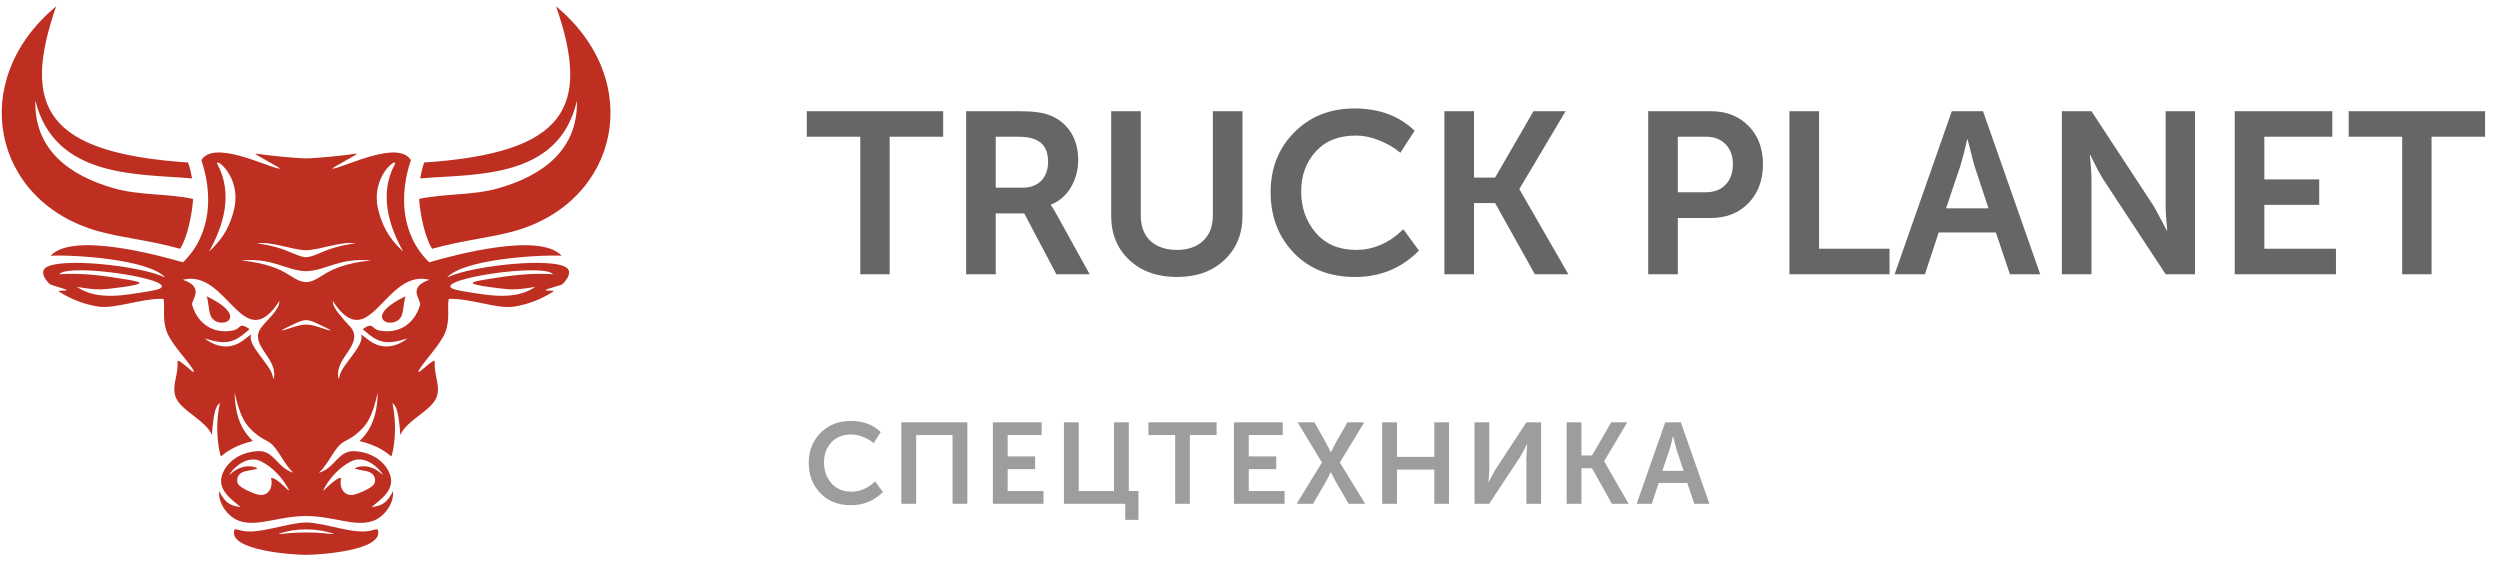 <svg width="196" height="44" viewBox="0 0 196 44" fill="none" xmlns="http://www.w3.org/2000/svg">
<g clip-path="url(#clip0_958_1336)">
<g clip-path="url(#clip1_958_1336)">
<g clip-path="url(#clip2_958_1336)">
<path fill-rule="evenodd" clip-rule="evenodd" d="M21.905 23.596C21.928 24.304 20.891 25.105 20.459 25.71C19.542 26.992 21.624 27.991 21.497 29.474C21.469 29.811 21.411 29.682 21.379 29.495C21.222 28.588 19.325 27.034 19.702 26.203C19.468 26.389 19.26 26.532 19.122 26.641C18.345 27.262 17.252 27.446 16.035 26.529C17.802 27.085 18.367 26.869 19.569 25.804C18.693 25.198 18.936 25.782 18.249 25.912C16.723 26.202 15.498 25.389 15.065 23.909C14.955 23.538 16.123 22.537 14.336 21.937C17.823 21.024 19.033 28.042 21.905 23.596ZM14.121 19.504C14.678 18.626 15.049 16.903 15.141 15.594C13.116 15.165 10.941 15.328 8.968 14.772C5.39 13.761 2.675 11.706 2.771 7.884C4.298 14.03 10.902 13.614 15.055 13.988C14.987 13.565 14.883 13.147 14.745 12.741C3.617 11.993 1.65 8.432 4.402 0.5C-2.646 6.355 -0.544 15.801 7.656 18.112C9.664 18.676 11.568 18.796 14.121 19.504ZM12.575 22.601C12.442 22.68 12.147 22.759 11.636 22.842C9.798 23.139 7.634 23.596 6.023 22.486C7.343 22.725 7.889 22.697 8.256 22.665C8.543 22.641 10.89 22.403 10.945 22.184C10.964 22.116 10.563 22.018 9.962 21.918C8.21 21.624 6.406 21.373 4.63 21.499C5.438 20.599 13.787 21.881 12.575 22.601ZM16.392 19.717C17.654 18.579 18.048 17.524 18.306 16.595C19.08 13.813 16.688 12.197 17.062 12.905C18.268 15.191 17.546 17.661 16.392 19.717ZM20.465 36.169C21.411 36.633 22.198 37.531 22.633 38.378C22.85 38.803 21.653 37.334 21.241 37.486C21.435 38.094 21.113 38.828 20.443 38.806C20.131 38.797 19.595 38.568 19.228 38.374C18.862 38.179 18.666 38.019 18.609 37.807C18.583 37.694 18.587 37.575 18.619 37.464C18.652 37.352 18.712 37.25 18.794 37.168C18.958 37.005 19.209 36.942 19.415 36.909C19.663 36.872 19.909 36.819 20.151 36.75C20.194 36.722 20.117 36.657 19.953 36.617C18.956 36.364 18.241 37.007 18.011 37.204C17.78 37.402 19.071 35.483 20.465 36.169ZM26.094 23.596C26.083 23.933 26.313 24.291 26.602 24.639C26.889 25.003 27.196 25.351 27.52 25.682L27.541 25.71C28.457 26.992 26.376 27.991 26.502 29.474C26.531 29.811 26.589 29.682 26.621 29.495C26.778 28.588 28.675 27.034 28.298 26.203C28.421 26.296 28.537 26.389 28.64 26.461C28.733 26.529 28.812 26.589 28.877 26.641C29.654 27.262 30.749 27.446 31.964 26.529C30.198 27.085 29.633 26.869 28.431 25.804C29.307 25.198 29.064 25.782 29.751 25.912C31.277 26.202 32.502 25.389 32.935 23.909C33.045 23.538 31.876 22.537 33.663 21.937C31.379 21.339 30.073 24.145 28.634 24.905L28.619 24.913C28.59 24.928 28.56 24.943 28.53 24.956L28.517 24.962C28.486 24.975 28.455 24.988 28.424 25H28.414C28.382 25.011 28.351 25.022 28.321 25.031H28.312C28.28 25.04 28.248 25.049 28.22 25.055H28.214C28.181 25.062 28.147 25.067 28.113 25.072H28.108C28.075 25.076 28.041 25.079 28.006 25.08H28.001C27.967 25.08 27.932 25.08 27.898 25.08C27.863 25.078 27.827 25.075 27.792 25.069C27.757 25.064 27.722 25.056 27.686 25.047C27.192 24.928 26.678 24.498 26.094 23.596ZM33.878 19.504C33.322 18.626 32.951 16.903 32.858 15.594C34.884 15.165 37.059 15.328 39.032 14.772C42.608 13.761 45.325 11.706 45.23 7.884C43.832 14.134 37.098 13.614 32.945 13.988C33.013 13.565 33.117 13.147 33.255 12.741C44.383 11.993 46.349 8.433 43.598 0.5C50.646 6.355 48.543 15.801 40.344 18.112C38.336 18.676 36.432 18.796 33.878 19.504ZM35.425 22.601C35.558 22.68 35.853 22.759 36.364 22.842C38.202 23.139 40.366 23.596 41.977 22.486C40.656 22.725 40.111 22.697 39.744 22.665C39.456 22.641 37.11 22.403 37.055 22.184C37.036 22.116 37.438 22.018 38.038 21.918C39.791 21.624 41.594 21.373 43.37 21.499C42.562 20.599 34.214 21.881 35.425 22.601ZM31.607 19.717C30.347 18.579 29.952 17.524 29.693 16.595C28.92 13.813 31.311 12.197 30.938 12.905C29.732 15.191 30.455 17.661 31.607 19.717ZM27.534 36.169C26.589 36.633 25.801 37.531 25.367 38.378C25.15 38.803 26.346 37.334 26.758 37.486C26.564 38.094 26.887 38.828 27.557 38.806C27.87 38.797 28.406 38.568 28.771 38.374C29.137 38.179 29.334 38.019 29.392 37.807C29.417 37.694 29.413 37.575 29.381 37.464C29.349 37.352 29.289 37.25 29.206 37.168C29.042 37.005 28.793 36.942 28.586 36.909C28.337 36.872 28.091 36.819 27.85 36.75C27.807 36.722 27.883 36.657 28.047 36.617C29.045 36.364 29.759 37.007 29.99 37.204C30.221 37.402 28.929 35.483 27.534 36.169ZM24 43.5C24.918 43.5 30.151 43.187 29.621 41.541C29.593 41.455 29.418 41.505 29.183 41.574C27.824 41.97 25.521 40.98 24 40.963C22.479 40.98 20.176 41.97 18.817 41.574C18.582 41.505 18.407 41.455 18.379 41.541C17.848 43.187 23.082 43.5 24 43.5ZM24 40.456C26.158 40.462 27.726 41.304 29.162 40.867C30.012 40.608 30.89 39.604 30.82 38.504C30.339 39.419 29.985 39.648 29.13 39.758C29.834 39.161 31.001 38.41 30.574 37.201C30.269 36.337 29.333 35.465 27.802 35.37H27.691C26.486 35.38 26.269 36.689 25.014 37.062L25.02 37.056L25.002 37.062C25.82 36.32 26.241 34.988 27.011 34.609C27.269 34.454 27.506 34.367 27.83 34.112C28.822 33.331 29.167 32.696 29.613 30.793C29.59 31.704 29.487 33.373 28.185 34.577C29.219 34.829 29.87 35.181 30.295 35.477V35.486C30.452 35.597 30.573 35.699 30.681 35.787C30.788 35.55 31.219 33.735 30.764 31.614C31.101 31.773 31.285 32.542 31.384 34.102C31.892 32.937 33.803 32.214 34.221 31.153C34.569 30.266 34.017 29.473 34.086 28.366C34.112 27.945 32.683 29.479 32.811 29.108C32.996 28.569 34.499 27.109 34.915 26.04C35.315 25.013 35.036 23.967 35.185 23.432C36.923 23.382 38.979 24.244 40.285 24.041C41.393 23.868 42.451 23.462 43.389 22.849C43.555 22.738 42.647 22.839 42.787 22.725C42.88 22.646 44.025 22.354 44.103 22.273C44.603 21.773 44.773 21.296 44.463 21.022C43.46 20.138 37.024 20.812 35.058 21.749C36.329 20.336 42.116 19.962 44.028 20.048C42.312 18.182 35.627 19.993 33.649 20.565C31.393 18.367 31.315 15.192 32.214 12.556C31.227 10.944 27.133 13.063 26.105 13.225C25.676 13.293 28.357 11.977 27.937 12.044C26.969 12.202 24.706 12.415 24 12.415C23.295 12.415 21.033 12.201 20.063 12.044C19.643 11.977 22.324 13.293 21.895 13.225C20.867 13.063 16.773 10.944 15.787 12.556C16.684 15.192 16.607 18.367 14.35 20.565C12.372 19.993 5.688 18.182 3.972 20.048C5.884 19.962 11.668 20.336 12.942 21.749C10.976 20.812 4.54 20.138 3.538 21.022C3.227 21.296 3.397 21.773 3.896 22.273C3.974 22.351 5.119 22.644 5.212 22.725C5.349 22.839 4.445 22.738 4.611 22.849C5.55 23.461 6.608 23.866 7.716 24.037C9.021 24.24 11.077 23.378 12.817 23.429C12.966 23.964 12.688 25.01 13.086 26.036C13.503 27.105 15.006 28.565 15.191 29.104C15.319 29.475 13.892 27.942 13.916 28.362C13.985 29.469 13.432 30.262 13.781 31.15C14.198 32.211 16.11 32.933 16.618 34.099C16.717 32.54 16.896 31.769 17.237 31.61C16.784 33.73 17.214 35.545 17.321 35.784C17.702 35.459 18.399 34.922 19.825 34.573C18.526 33.368 18.419 31.699 18.396 30.789C18.843 32.692 19.188 33.327 20.18 34.109C20.561 34.408 20.82 34.475 21.136 34.692C21.815 35.156 22.233 36.369 22.996 37.058C21.698 36.673 21.512 35.287 20.195 35.369C18.665 35.462 17.729 36.336 17.424 37.2C16.997 38.405 18.166 39.16 18.868 39.757C18.017 39.647 17.663 39.418 17.178 38.504C17.109 39.603 17.986 40.608 18.836 40.866C20.273 41.303 21.842 40.462 24 40.456ZM24 21.259C25.598 21.215 26.547 20.19 29.092 20.419C29.256 20.434 27.532 20.472 26.032 21.174C25.198 21.562 24.674 22.116 24.001 22.116C23.328 22.116 22.8 21.56 21.97 21.174C20.469 20.472 18.745 20.432 18.909 20.419C21.454 20.193 22.402 21.218 24 21.262V21.259ZM24 19.62C25.178 19.573 26.678 18.912 27.878 19.073C27.878 19.073 26.579 19.216 25.443 19.688C24.773 19.966 24.381 20.151 24 20.166C23.619 20.153 23.227 19.965 22.556 19.688C21.418 19.216 20.121 19.073 20.122 19.073C21.322 18.915 22.822 19.576 24 19.623V19.62ZM31.803 23.224C31.646 23.601 31.654 24.324 31.496 24.727C30.995 26.002 28.108 24.994 31.803 23.226V23.224ZM22.147 25.848C22.285 25.762 22.697 25.57 23.008 25.424C23.32 25.279 23.657 25.105 24 25.1C24.343 25.094 24.688 25.285 24.993 25.424C25.297 25.563 25.715 25.762 25.854 25.848C25.993 25.934 25.859 25.913 25.653 25.855C25.447 25.796 25.17 25.699 24.902 25.615C24.192 25.394 23.808 25.394 23.099 25.615C22.831 25.699 22.553 25.795 22.347 25.855C22.141 25.914 22.008 25.937 22.147 25.851V25.848ZM25.093 41.585C25.703 41.689 26.184 41.832 26.139 41.863C26.093 41.895 25.435 41.793 24.802 41.764C24.295 41.742 23.705 41.742 23.198 41.764C22.566 41.793 21.907 41.892 21.862 41.863C21.816 41.834 22.383 41.678 22.907 41.585C23.631 41.475 24.369 41.476 25.093 41.588V41.585ZM16.197 23.224C16.354 23.601 16.346 24.324 16.505 24.727C17.005 26.002 19.889 24.994 16.197 23.226V23.224Z" fill="#BE2E21"/>
</g>
</g>
</g>
<path d="M67.446 21.5V10.718H63.252V8.72H73.944V10.718H69.75V21.5H67.446ZM75.745 21.5V8.72H79.957C81.037 8.72 81.841 8.834 82.369 9.062C83.041 9.338 83.569 9.776 83.953 10.376C84.337 10.976 84.529 11.702 84.529 12.554C84.529 13.334 84.337 14.048 83.953 14.696C83.569 15.332 83.047 15.782 82.387 16.046V16.082C82.495 16.214 82.633 16.436 82.801 16.748L85.429 21.5H82.819L80.299 16.73H78.067V21.5H75.745ZM78.067 14.714H80.155C80.779 14.714 81.271 14.534 81.631 14.174C81.991 13.802 82.171 13.304 82.171 12.68C82.171 11.792 81.835 11.21 81.163 10.934C80.839 10.79 80.371 10.718 79.759 10.718H78.067V14.714ZM87.115 16.91V8.72H89.437V16.892C89.437 17.744 89.689 18.41 90.193 18.89C90.709 19.358 91.399 19.592 92.263 19.592C93.127 19.592 93.811 19.358 94.315 18.89C94.831 18.41 95.089 17.744 95.089 16.892V8.72H97.411V16.91C97.411 18.338 96.937 19.496 95.989 20.384C95.053 21.272 93.817 21.716 92.281 21.716C90.733 21.716 89.485 21.272 88.537 20.384C87.589 19.496 87.115 18.338 87.115 16.91ZM99.617 15.056C99.617 13.184 100.235 11.624 101.471 10.376C102.707 9.128 104.279 8.504 106.187 8.504C108.131 8.504 109.703 9.086 110.903 10.25L109.787 11.978C109.319 11.582 108.767 11.258 108.131 11.006C107.507 10.754 106.895 10.628 106.295 10.628C104.951 10.628 103.901 11.048 103.145 11.888C102.389 12.728 102.011 13.772 102.011 15.02C102.011 16.28 102.395 17.36 103.163 18.26C103.931 19.148 104.981 19.592 106.313 19.592C107.681 19.592 108.917 19.052 110.021 17.972L111.245 19.646C109.889 21.026 108.215 21.716 106.223 21.716C104.243 21.716 102.647 21.086 101.435 19.826C100.223 18.566 99.617 16.976 99.617 15.056ZM113.239 21.5V8.72H115.561V13.922H117.217L120.223 8.72H122.743L119.125 14.804V14.84L122.959 21.5H120.331L117.217 15.92H115.561V21.5H113.239ZM129.218 21.5V8.72H134.15C135.35 8.72 136.328 9.104 137.084 9.872C137.84 10.64 138.218 11.642 138.218 12.878C138.218 14.114 137.84 15.128 137.084 15.92C136.328 16.7 135.35 17.09 134.15 17.09H131.54V21.5H129.218ZM131.54 15.074H133.718C134.39 15.074 134.912 14.876 135.284 14.48C135.668 14.084 135.86 13.55 135.86 12.878C135.86 12.218 135.668 11.696 135.284 11.312C134.912 10.916 134.402 10.718 133.754 10.718H131.54V15.074ZM140.292 21.5V8.72H142.614V19.502H148.14V21.5H140.292ZM148.539 21.5L153.021 8.72H155.469L159.951 21.5H157.575L156.477 18.224H151.995L150.915 21.5H148.539ZM152.571 16.334H155.901L154.767 12.914L154.263 10.934H154.227C154.035 11.774 153.867 12.434 153.723 12.914L152.571 16.334ZM161.65 21.5V8.72H163.972L168.814 16.1C168.958 16.328 169.114 16.61 169.282 16.946C169.462 17.27 169.606 17.54 169.714 17.756L169.876 18.08H169.912C169.828 17.264 169.786 16.604 169.786 16.1V8.72H172.09V21.5H169.786L164.944 14.138C164.8 13.91 164.638 13.634 164.458 13.31C164.29 12.974 164.152 12.698 164.044 12.482L163.882 12.158H163.846C163.93 12.974 163.972 13.634 163.972 14.138V21.5H161.65ZM175.202 21.5V8.72H182.852V10.718H177.524V14.066H181.826V16.064H177.524V19.502H183.14V21.5H175.202ZM188.331 21.5V10.718H184.137V8.72H194.829V10.718H190.635V21.5H188.331Z" fill="#666666"/>
<path d="M63.405 36.278C63.405 35.342 63.714 34.562 64.332 33.938C64.95 33.314 65.736 33.002 66.69 33.002C67.662 33.002 68.448 33.293 69.048 33.875L68.49 34.739C68.256 34.541 67.98 34.379 67.662 34.253C67.35 34.127 67.044 34.064 66.744 34.064C66.072 34.064 65.547 34.274 65.169 34.694C64.791 35.114 64.602 35.636 64.602 36.26C64.602 36.89 64.794 37.43 65.178 37.88C65.562 38.324 66.087 38.546 66.753 38.546C67.437 38.546 68.055 38.276 68.607 37.736L69.219 38.573C68.541 39.263 67.704 39.608 66.708 39.608C65.718 39.608 64.92 39.293 64.314 38.663C63.708 38.033 63.405 37.238 63.405 36.278ZM70.666 39.5V33.11H75.841V39.5H74.68V34.109H71.827V39.5H70.666ZM77.84 39.5V33.11H81.665V34.109H79.001V35.783H81.152V36.782H79.001V38.501H81.809V39.5H77.84ZM83.414 39.5V33.11H84.575V38.501H87.338V33.11H88.499V38.501H89.255V40.76H88.22V39.5H83.414ZM92.133 39.5V34.109H90.036V33.11H95.382V34.109H93.285V39.5H92.133ZM96.742 39.5V33.11H100.567V34.109H97.903V35.783H100.054V36.782H97.903V38.501H100.711V39.5H96.742ZM101.659 39.5L103.639 36.26L101.731 33.11H103.054L103.936 34.676L104.332 35.45H104.35C104.47 35.186 104.602 34.928 104.746 34.676L105.637 33.11H106.96L105.043 36.26L107.032 39.5H105.736L104.737 37.781L104.341 37.025H104.323C104.203 37.283 104.074 37.535 103.936 37.781L102.946 39.5H101.659ZM108.364 39.5V33.11H109.525V35.819H112.45V33.11H113.602V39.5H112.45V36.818H109.525V39.5H108.364ZM115.6 39.5V33.11H116.761V36.8L116.698 37.79H116.716C116.92 37.376 117.1 37.043 117.256 36.791L119.668 33.11H120.82V39.5H119.668V35.819L119.731 34.829H119.713C119.515 35.237 119.338 35.567 119.182 35.819L116.752 39.5H115.6ZM122.826 39.5V33.11H123.987V35.711H124.815L126.318 33.11H127.578L125.769 36.152V36.17L127.686 39.5H126.372L124.815 36.71H123.987V39.5H122.826ZM128.313 39.5L130.554 33.11H131.778L134.019 39.5H132.831L132.282 37.862H130.041L129.501 39.5H128.313ZM130.329 36.917H131.994L131.427 35.207L131.175 34.217H131.157C131.061 34.637 130.977 34.967 130.905 35.207L130.329 36.917Z" fill="#9D9D9D"/>
<defs>
<clipPath id="clip0_958_1336">
<rect width="48" height="43" fill="white" transform="translate(0 0.5)"/>
</clipPath>
<clipPath id="clip1_958_1336">
<rect width="48" height="43" fill="white" transform="translate(0 0.5)"/>
</clipPath>
<clipPath id="clip2_958_1336">
<rect width="47.728" height="43" fill="white" transform="translate(0.136 0.5)"/>
</clipPath>
</defs>
</svg>

